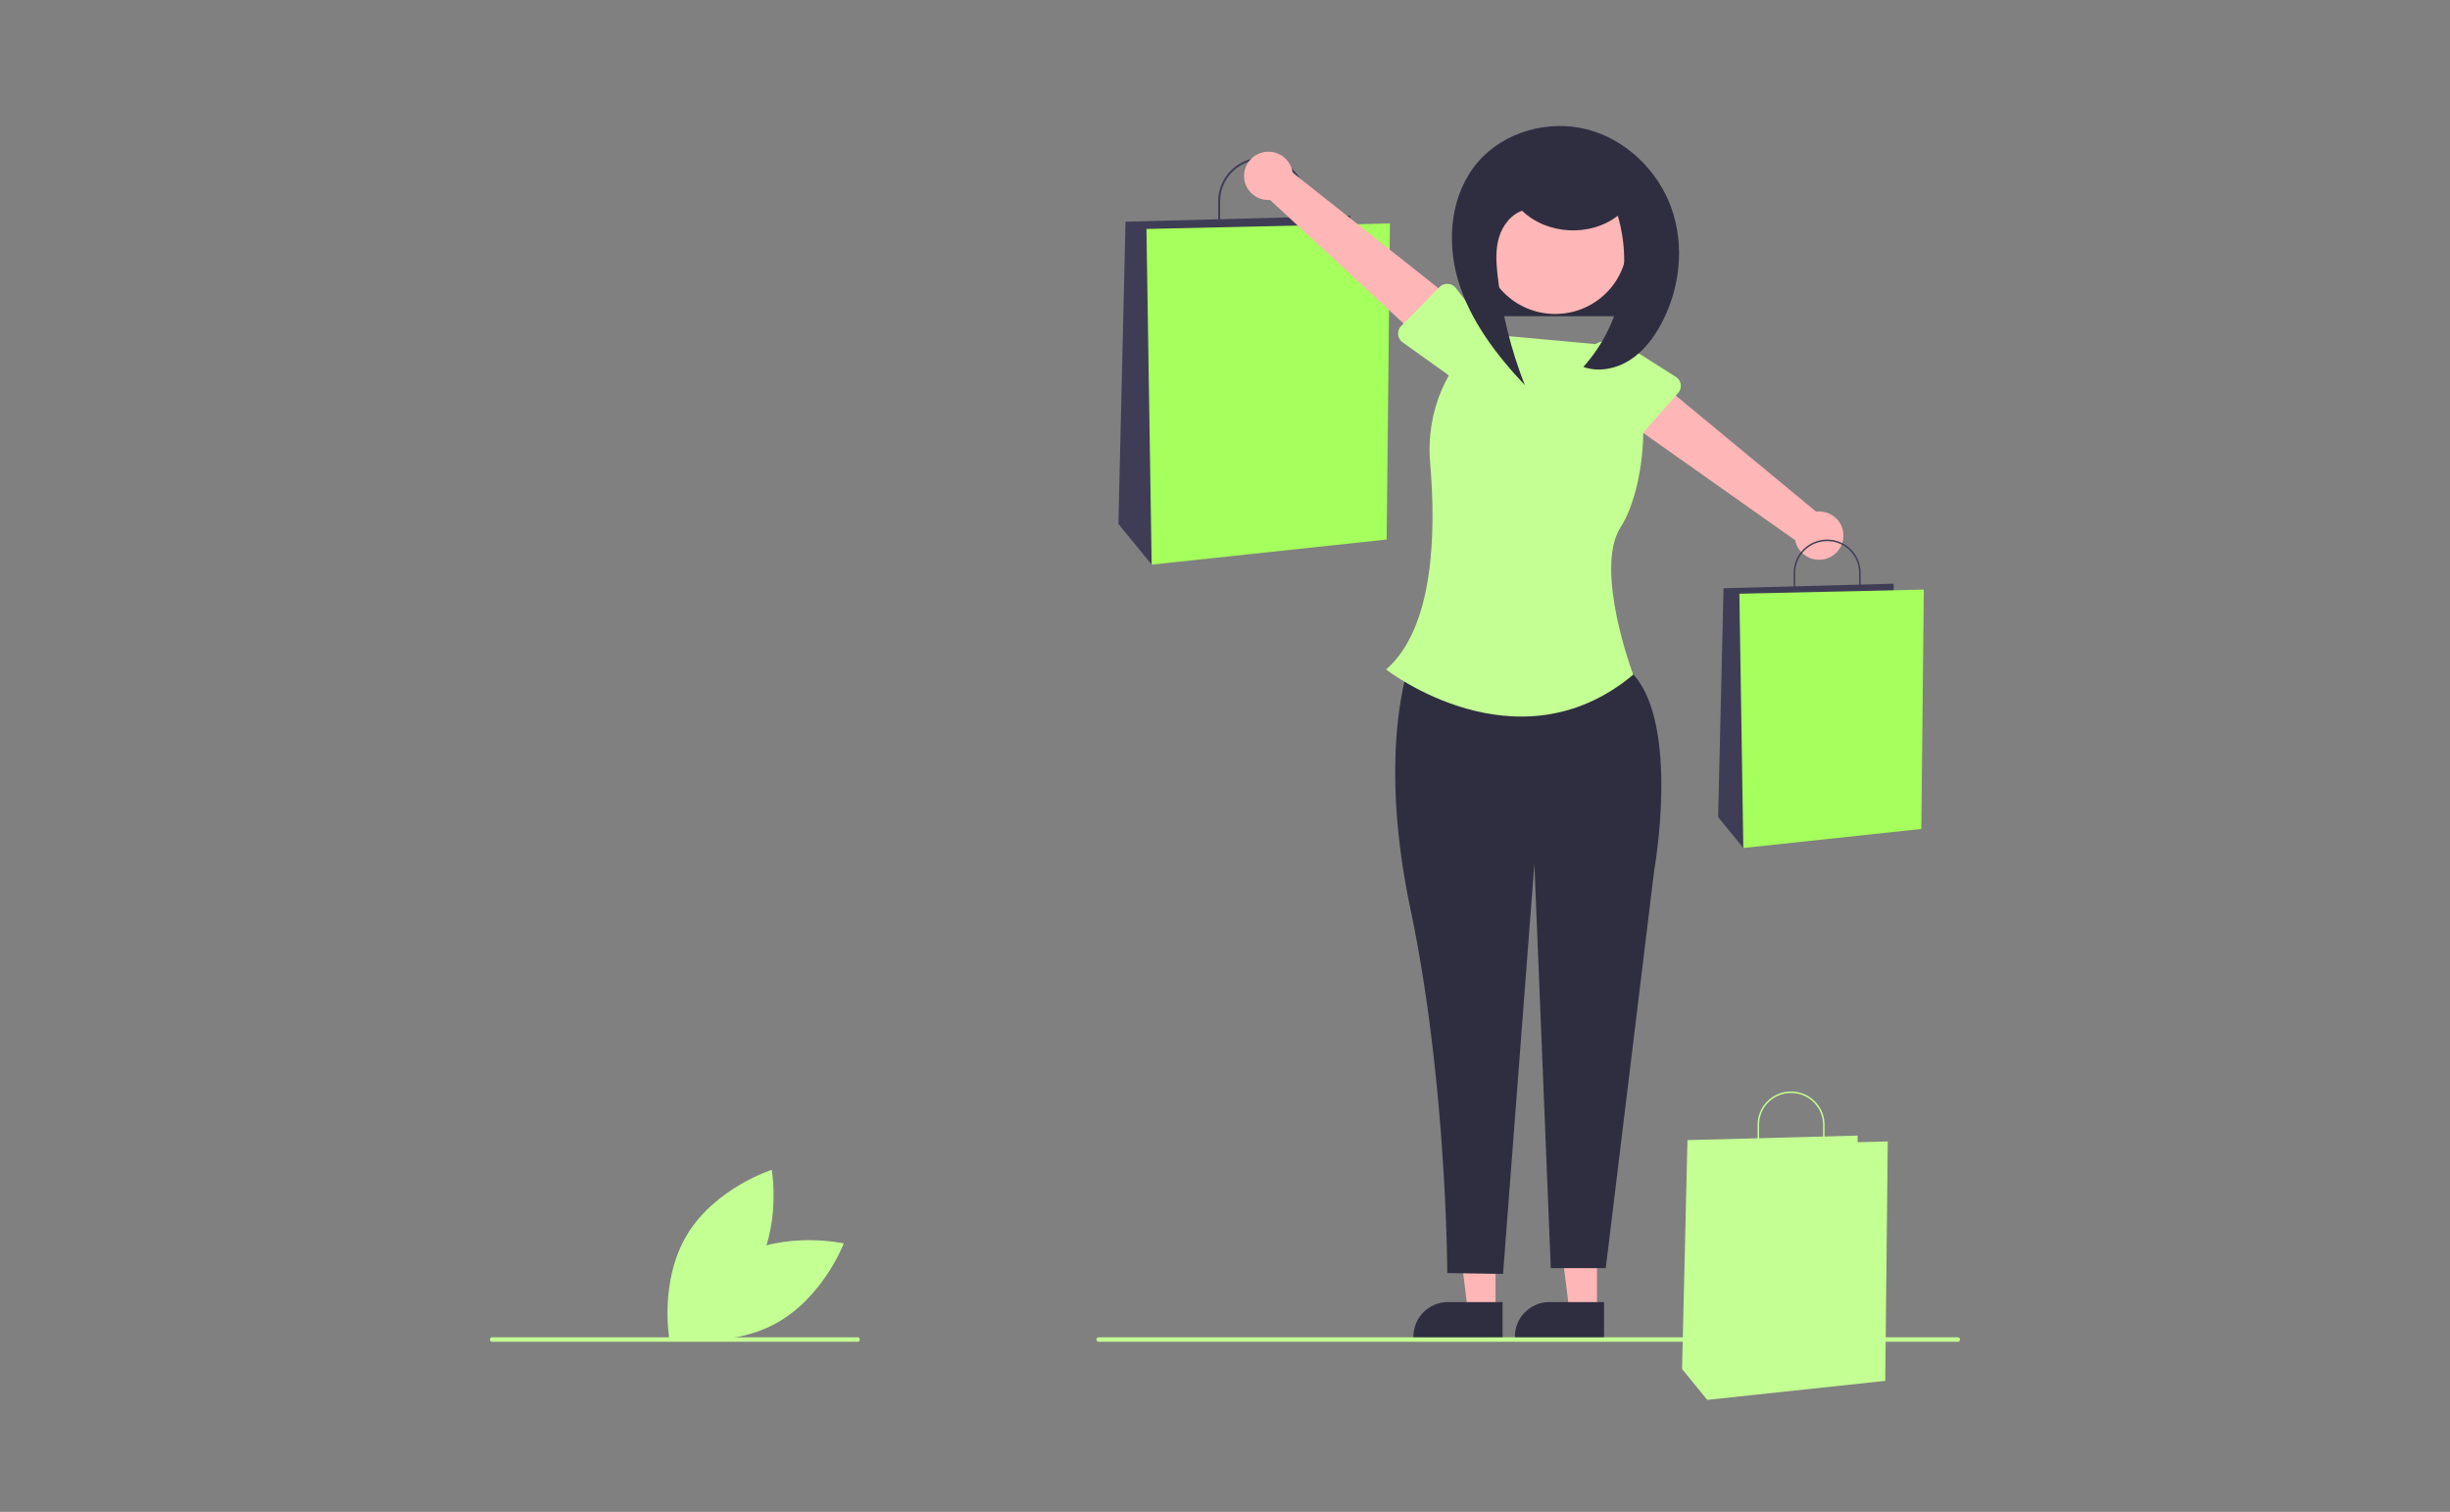 <svg xmlns="http://www.w3.org/2000/svg" width="175" height="108" fill="none" xmlns:v="https://vecta.io/nano"><rect width="100%" height="100%" fill="#808080" stroke="none"/><g clip-path="url(#A)"><g fill="#c4ff94"><path d="M52.708 89.744c-3.45 1.844-4.93 5.756-4.93 5.756s4.112.924 7.562-.92 4.93-5.756 4.93-5.756-4.112-.924-7.561.92z"/><path d="M53.842 91.011c-2.02 3.328-6.033 4.61-6.033 4.61s-.737-4.114 1.283-7.443 6.033-4.61 6.033-4.61.737 4.114-1.283 7.443z"/></g><path d="M117.687 15.405h-12.239v7.183h12.239v-7.183z" fill="#2f2e41"/><g fill="#3f3d56"><path d="M93.322 16.563h-6.31v-2.181c0-.829.332-1.625.924-2.211a3.17 3.17 0 0 1 4.462 0c.592.586.924 1.382.924 2.211v2.181zm-6.171-.139h6.031v-2.042c0-.793-.318-1.553-.883-2.113a3.03 3.03 0 0 0-4.264 0c-.566.561-.883 1.321-.883 2.113v2.042z"/><path d="M96.442 16.263v-.852l-16.048.426-.508 21.589 2.375 2.908 14.181-24.071z"/></g><path d="M99.283 15.963l-17.394.392.372 23.979 16.786-1.793.235-22.578z" fill="#a5ff5c"/><use href="#B" fill="#ffb6b6"/><use href="#C" fill="#2f2e41"/><path d="M106.825 93.652h-1.975l-.939-7.548h2.914v7.548z" fill="#ffb6b6"/><g fill="#2f2e41"><path d="M107.328 95.549h-6.366v-.08a2.44 2.44 0 0 1 .726-1.736 2.49 2.49 0 0 1 1.752-.719h3.888v2.536zm-6.301-49.158s-2.885 6.157-.279 18.55 2.628 25.999 2.628 25.999l3.984.064 2.239-29.292 1.172 28.879h3.926l3.46-28.422s2.276-12.691-2.801-14.964l-14.329-.814z"/></g><path d="M114.834 24.662l-8.725-.797c-2.736 1.977-4.271 5.527-3.956 9.189.427 4.966.283 11.801-3.147 14.77 0 0 9.348 7.313 17.652.375 0 0-2.839-7.54-.89-10.551s2.653-11.471-.934-12.987z" fill="#c4ff94"/><path d="M88.873 12.391a1.7 1.7 0 0 0 .084.738 1.71 1.71 0 0 0 .391.634 1.73 1.73 0 0 0 .625.41c.236.09.489.127.742.11l11.519 10.655 2.065-3.117-11.973-9.494a1.72 1.72 0 0 0-.592-1.075 1.75 1.75 0 0 0-2.31.043 1.72 1.72 0 0 0-.552 1.096z" fill="#ffb6b6"/><path d="M100.084 23.292l2.733-2.782a.78.78 0 0 1 .602-.231c.112.007.22.037.319.089a.78.78 0 0 1 .252.212l2.369 3.078c.406.397.637.937.642 1.502a2.12 2.12 0 0 1-.615 1.513c-.399.404-.943.634-1.513.641s-1.12-.211-1.529-.605l-3.158-2.257a.77.77 0 0 1-.221-.244c-.055-.096-.088-.203-.098-.313s.005-.221.042-.325.097-.199.175-.278z" fill="#c4ff94"/><path d="M131.671 38.339a1.7 1.7 0 0 0-.125-.733c-.095-.232-.241-.441-.426-.611s-.407-.299-.647-.375a1.75 1.75 0 0 0-.747-.069l-12.099-10.005-1.887 3.226 12.486 8.82c.082.414.314.785.652 1.041a1.75 1.75 0 0 0 1.185.349c.424-.031.823-.216 1.119-.519a1.71 1.71 0 0 0 .489-1.125z" fill="#ffb6b6"/><path d="M119.867 28.072l-2.573 2.928a.78.78 0 0 1-.265.196c-.102.046-.212.069-.323.068a.78.78 0 0 1-.323-.071c-.101-.047-.191-.114-.264-.198l-2.538-2.943a2.13 2.13 0 0 1-.726-1.464c-.037-.564.154-1.12.53-1.545a2.16 2.16 0 0 1 1.475-.724c.569-.038 1.13.149 1.56.52l3.28 2.079a.77.77 0 0 1 .234.231c.06.093.1.198.116.307s.007.221-.024.327-.086.204-.159.287z" fill="#c4ff94"/><g fill="#3f3d56"><path d="M132.901 42.569h-4.78v-1.652a2.36 2.36 0 0 1 .7-1.675 2.4 2.4 0 0 1 3.38 0 2.36 2.36 0 0 1 .7 1.675v1.652zm-4.674-.105h4.568v-1.547a2.25 2.25 0 0 0-.669-1.601c-.428-.424-1.009-.663-1.615-.663s-1.187.239-1.615.663-.669 1-.669 1.601v1.547z"/><path d="M135.264 42.342v-.646l-12.155.323-.385 16.353 1.799 2.203 10.741-18.233z"/></g><path d="M137.416 42.115l-13.175.297.282 18.163 12.715-1.358.178-17.102z" fill="#a5ff5c"/><path d="M111.084 22.428c2.846 0 5.153-2.287 5.153-5.108s-2.307-5.108-5.153-5.108-5.153 2.287-5.153 5.108 2.307 5.108 5.153 5.108z" fill="#ffb6b6"/><path d="M108.711 15.044c1.783 1.732 4.885 1.898 6.846.366.544 1.86.604 3.826.173 5.715s-1.337 3.639-2.635 5.087c1.09.39 2.346.134 3.32-.489s1.697-1.573 2.242-2.587c1.348-2.512 1.686-5.578.732-8.261s-3.24-4.908-6.017-5.629-5.96.169-7.816 2.34c-1.94 2.27-2.254 5.596-1.404 8.449s2.715 5.303 4.764 7.477c-.984-2.508-1.637-5.131-1.942-7.805-.104-.916-.165-1.86.096-2.744s.904-1.708 1.799-1.957" fill="#2f2e41"/><g fill="#c4ff94"><path d="M139.839 95.85H78.482c-.043 0-.084-.017-.114-.047a.16.16 0 0 1 0-.226c.03-.03.071-.047.114-.047h61.357c.043 0 .084.017.114.047a.16.16 0 0 1 0 .226c-.03.03-.071.047-.114.047zm-78.589 0H35.161c-.043 0-.084-.017-.114-.047S35 95.733 35 95.69s.017-.083.047-.113.071-.047.114-.047H61.25c.043 0 .084.017.114.047s.047.07.047.113-.017.083-.047.113-.071.047-.114.047zm69.074-13.856h-4.78v-1.652a2.36 2.36 0 0 1 .7-1.675 2.4 2.4 0 0 1 3.38 0 2.36 2.36 0 0 1 .7 1.675v1.652zm-4.674-.105h4.568v-1.547a2.25 2.25 0 0 0-.669-1.601 2.29 2.29 0 0 0-1.615-.663c-.606 0-1.187.239-1.615.663s-.669 1-.669 1.601v1.547z"/><path d="M132.688 81.767v-.646l-12.156.323-.385 16.353 1.799 2.203 10.742-18.233z"/><path d="M134.84 81.54l-13.176.297.282 18.163 12.715-1.358.179-17.102z"/></g></g><defs><clipPath id="A"><path fill="#fff" transform="translate(35 9)" d="M0 0h105v91H0z"/></clipPath><path id="B" d="M114.072 93.652h-1.975l-.939-7.548h2.914v7.548z"/><path id="C" d="M114.575 95.549h-6.366v-.08c0-.651.261-1.276.726-1.736a2.49 2.49 0 0 1 1.752-.719h3.888v2.536z"/></defs></svg>